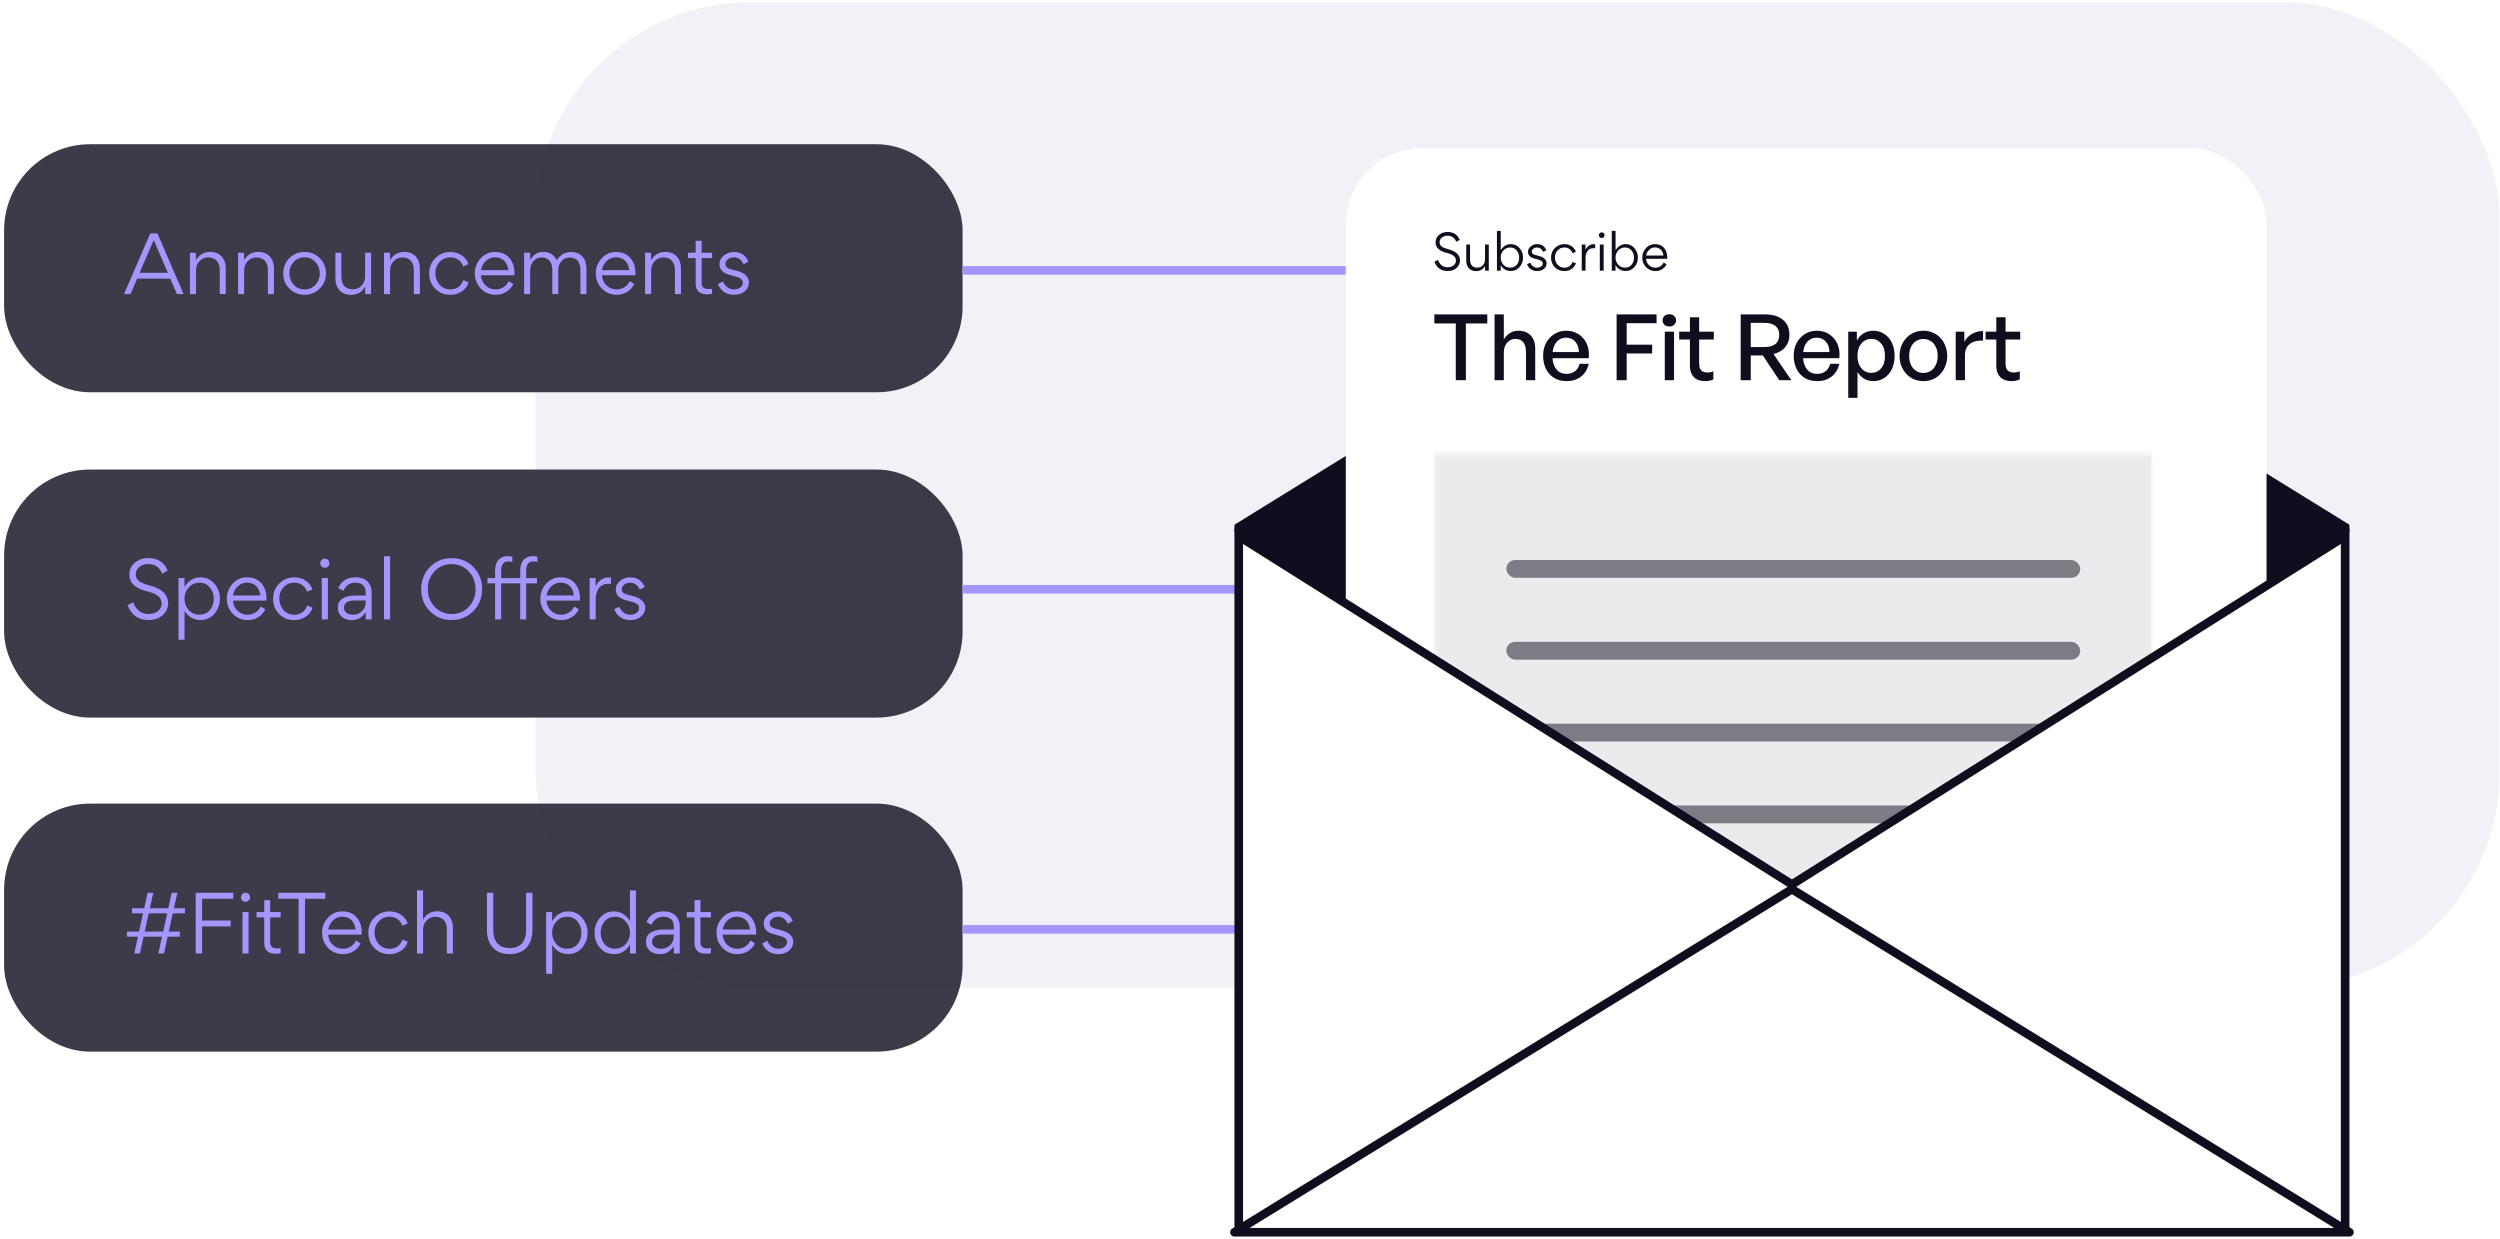 <svg width="581" height="288" viewBox="0 0 581 288" fill="none" xmlns="http://www.w3.org/2000/svg">
<g filter="url(#filter0_b_1659_2505)">
<rect x="124.464" y="0.521" width="456.43" height="229.059" rx="50" fill="#202090" fill-opacity="0.06"/>
</g>
<g opacity="0.9" filter="url(#filter1_b_1659_2505)">
<rect x="0.954" y="186.756" width="222.75" height="57.648" rx="20" fill="#262635"/>
</g>
<path d="M41.79 216.504V217.674H38.964L38.118 221.58H36.804L37.65 217.674H33.366L32.52 221.58H31.206L32.052 217.674H29.496V216.504H32.322L33.24 212.256H30.684V211.086H33.51L34.302 207.486H35.616L34.824 211.086H39.108L39.9 207.486H41.214L40.422 211.086H42.978V212.256H40.152L39.234 216.504H41.79ZM37.92 216.504L38.856 212.256H34.554L33.636 216.504H37.92ZM53.6 213.93V215.298H46.958V221.58H45.482V207.486H54.212V208.872H46.958V213.93H53.6ZM56.008 208.53C56.008 207.936 56.476 207.468 57.052 207.468C57.646 207.468 58.114 207.936 58.114 208.53C58.114 209.106 57.646 209.574 57.052 209.574C56.476 209.574 56.008 209.106 56.008 208.53ZM57.772 211.968V221.58H56.35V211.968H57.772ZM64.124 221.652C62.306 221.652 61.406 220.806 61.406 219.096V213.21H59.624V211.968H61.406V209.196H62.792V211.968H65.222V213.21H62.792V219.06C62.792 219.96 63.314 220.41 64.358 220.41C64.736 220.41 65.024 220.392 65.222 220.338V221.508C64.916 221.598 64.538 221.652 64.124 221.652ZM69.396 221.58V208.872H64.68V207.486H75.588V208.872H70.89V221.58H69.396ZM84.046 217.206H76.27C76.324 218.142 76.684 218.934 77.332 219.564C77.98 220.194 78.772 220.5 79.708 220.5C81.058 220.5 82.192 219.726 82.75 218.574L83.794 219.258C82.984 220.842 81.454 221.742 79.726 221.742C78.34 221.742 77.188 221.256 76.252 220.302C75.316 219.33 74.848 218.142 74.848 216.756C74.848 215.424 75.298 214.272 76.198 213.282C77.098 212.292 78.214 211.806 79.528 211.806C80.968 211.806 82.084 212.274 82.876 213.192C83.668 214.11 84.064 215.28 84.064 216.738C84.064 216.954 84.064 217.116 84.046 217.206ZM76.288 216.018H82.642C82.444 214.218 81.328 213.03 79.528 213.03C78.718 213.03 77.998 213.318 77.386 213.912C76.774 214.488 76.414 215.19 76.288 216.018ZM87.042 216.72C87.042 217.746 87.366 218.646 88.014 219.384C88.662 220.122 89.49 220.5 90.516 220.5C91.974 220.5 93 219.78 93.558 218.34L94.782 218.88C94.188 220.536 92.676 221.742 90.498 221.742C89.112 221.742 87.96 221.274 87.006 220.338C86.07 219.384 85.602 218.196 85.602 216.774C85.602 215.388 86.07 214.2 87.024 213.246C87.978 212.292 89.148 211.806 90.516 211.806C92.676 211.806 94.188 213.012 94.746 214.614L93.522 215.154C93.09 213.948 92.1 213.048 90.516 213.048C89.508 213.048 88.68 213.408 88.014 214.128C87.366 214.83 87.042 215.694 87.042 216.72ZM105.251 221.58H103.847V215.982C103.847 214.2 102.911 213.066 101.183 213.066C100.355 213.066 99.671 213.354 99.131 213.948C98.591 214.524 98.321 215.244 98.321 216.108V221.58H96.917V206.928H98.321V213.696C99.095 212.418 100.193 211.788 101.615 211.788C103.919 211.788 105.251 213.336 105.251 215.64V221.58ZM122.263 207.486H123.739V216.072C123.739 219.654 121.777 221.724 118.447 221.724C116.773 221.724 115.459 221.22 114.541 220.212C113.623 219.204 113.155 217.854 113.155 216.162V207.486H114.631V216.09C114.631 219.024 116.143 220.338 118.501 220.338C120.931 220.338 122.263 218.826 122.263 216.18V207.486ZM136.557 216.756C136.557 218.106 136.125 219.258 135.279 220.248C134.433 221.238 133.353 221.724 132.039 221.724C130.473 221.724 129.231 221.022 128.331 219.6V226.314H126.927V211.968H128.313V214.056C129.267 212.562 130.509 211.806 132.039 211.806C133.353 211.806 134.433 212.31 135.279 213.3C136.125 214.29 136.557 215.442 136.557 216.756ZM131.751 220.482C132.777 220.482 133.605 220.14 134.199 219.438C134.811 218.736 135.117 217.854 135.117 216.792C135.117 215.748 134.811 214.866 134.199 214.146C133.587 213.408 132.777 213.048 131.751 213.048C130.779 213.048 129.969 213.426 129.303 214.164C128.637 214.902 128.313 215.748 128.313 216.738C128.313 217.764 128.637 218.646 129.285 219.384C129.933 220.122 130.761 220.482 131.751 220.482ZM138.175 216.756C138.175 215.442 138.589 214.29 139.435 213.3C140.281 212.31 141.361 211.806 142.675 211.806C144.169 211.806 145.411 212.526 146.401 213.984V206.928H147.787V221.58H146.419V219.528C145.537 220.986 144.277 221.724 142.675 221.724C141.343 221.724 140.263 221.238 139.417 220.266C138.589 219.294 138.175 218.124 138.175 216.756ZM142.963 220.482C143.953 220.482 144.781 220.122 145.429 219.384C146.095 218.646 146.419 217.764 146.419 216.738C146.419 215.748 146.077 214.902 145.411 214.164C144.745 213.426 143.935 213.048 142.963 213.048C141.937 213.048 141.127 213.408 140.515 214.128C139.903 214.83 139.597 215.73 139.597 216.792C139.597 217.818 139.903 218.7 140.515 219.42C141.127 220.122 141.937 220.482 142.963 220.482ZM153.922 216.036H156.586V215.388C156.586 213.822 155.776 213.048 154.138 213.048C152.896 213.048 151.978 213.678 151.384 214.938L150.232 214.29C150.952 212.634 152.266 211.806 154.174 211.806C155.938 211.806 157.108 212.472 157.684 213.786C157.882 214.254 157.972 214.776 157.972 215.37V221.58H156.604V219.888H156.586C155.794 221.13 154.714 221.742 153.346 221.742C152.392 221.742 151.6 221.472 151.006 220.95C150.412 220.41 150.124 219.726 150.124 218.916V218.808C150.124 217.854 150.502 217.17 151.258 216.72C152.032 216.27 152.914 216.036 153.922 216.036ZM156.586 217.53V217.188H153.904C152.806 217.17 151.582 217.548 151.528 218.808C151.528 219.87 152.392 220.5 153.598 220.5C154.462 220.5 155.182 220.23 155.74 219.672C156.298 219.114 156.586 218.412 156.586 217.53ZM164.119 221.652C162.301 221.652 161.401 220.806 161.401 219.096V213.21H159.619V211.968H161.401V209.196H162.787V211.968H165.217V213.21H162.787V219.06C162.787 219.96 163.309 220.41 164.353 220.41C164.731 220.41 165.019 220.392 165.217 220.338V221.508C164.911 221.598 164.533 221.652 164.119 221.652ZM175.713 217.206H167.937C167.991 218.142 168.351 218.934 168.999 219.564C169.647 220.194 170.439 220.5 171.375 220.5C172.725 220.5 173.859 219.726 174.417 218.574L175.461 219.258C174.651 220.842 173.121 221.742 171.393 221.742C170.007 221.742 168.855 221.256 167.919 220.302C166.983 219.33 166.515 218.142 166.515 216.756C166.515 215.424 166.965 214.272 167.865 213.282C168.765 212.292 169.881 211.806 171.195 211.806C172.635 211.806 173.751 212.274 174.543 213.192C175.335 214.11 175.731 215.28 175.731 216.738C175.731 216.954 175.731 217.116 175.713 217.206ZM167.955 216.018H174.309C174.111 214.218 172.995 213.03 171.195 213.03C170.385 213.03 169.665 213.318 169.053 213.912C168.441 214.488 168.081 215.19 167.955 216.018ZM184.343 218.844C184.343 219.69 184.019 220.374 183.353 220.932C182.705 221.472 181.877 221.742 180.887 221.742C179.123 221.742 177.863 220.914 177.125 219.258L178.277 218.628C178.871 219.87 179.735 220.5 180.869 220.5C181.967 220.5 182.921 219.888 182.921 218.934C182.921 218.124 182.255 217.71 180.509 217.296C179.195 217.008 178.529 216.702 178.007 216.108C177.665 215.694 177.485 215.226 177.485 214.668C177.485 213.84 177.827 213.156 178.511 212.616C179.195 212.076 179.969 211.806 180.833 211.806C182.453 211.806 183.587 212.544 184.235 214.038L183.083 214.668C182.579 213.588 181.823 213.048 180.833 213.048C180.311 213.048 179.843 213.192 179.465 213.498C179.087 213.804 178.889 214.146 178.889 214.56C178.889 215.352 179.357 215.694 181.139 216.072C182.291 216.324 183.137 216.72 183.659 217.26C184.109 217.71 184.343 218.25 184.343 218.844Z" fill="#A496FF"/>
<g opacity="0.9" filter="url(#filter2_b_1659_2505)">
<rect x="0.954" y="109.123" width="222.75" height="57.648" rx="20" fill="#262635"/>
</g>
<path d="M34.536 144.091C32.142 144.091 30.522 142.939 29.658 140.653L30.936 139.987C31.656 141.733 32.718 142.705 34.536 142.705C35.382 142.705 36.102 142.471 36.678 142.021C37.272 141.571 37.56 140.977 37.56 140.257C37.56 138.817 36.444 137.971 34.284 137.449C31.404 136.747 30.072 135.505 30.072 133.543C30.072 132.373 30.504 131.455 31.368 130.753C32.232 130.051 33.276 129.691 34.5 129.691C36.732 129.691 38.28 130.843 38.946 132.625L37.686 133.327C37.092 131.833 36.012 131.077 34.464 131.077C33.672 131.077 32.988 131.293 32.412 131.743C31.836 132.193 31.548 132.769 31.548 133.471C31.548 134.749 32.412 135.433 34.554 135.991C36.21 136.405 37.398 136.999 38.1 137.773C38.748 138.475 39.072 139.267 39.072 140.149C39.072 141.229 38.658 142.165 37.83 142.939C37.002 143.713 35.904 144.091 34.536 144.091ZM51.113 139.123C51.113 140.473 50.681 141.625 49.835 142.615C48.989 143.605 47.909 144.091 46.595 144.091C45.029 144.091 43.787 143.389 42.887 141.967V148.681H41.483V134.335H42.869V136.423C43.823 134.929 45.065 134.173 46.595 134.173C47.909 134.173 48.989 134.677 49.835 135.667C50.681 136.657 51.113 137.809 51.113 139.123ZM46.307 142.849C47.333 142.849 48.161 142.507 48.755 141.805C49.367 141.103 49.673 140.221 49.673 139.159C49.673 138.115 49.367 137.233 48.755 136.513C48.143 135.775 47.333 135.415 46.307 135.415C45.335 135.415 44.525 135.793 43.859 136.531C43.193 137.269 42.869 138.115 42.869 139.105C42.869 140.131 43.193 141.013 43.841 141.751C44.489 142.489 45.317 142.849 46.307 142.849ZM61.91 139.573H54.134C54.188 140.509 54.548 141.301 55.196 141.931C55.844 142.561 56.636 142.867 57.572 142.867C58.922 142.867 60.056 142.093 60.614 140.941L61.658 141.625C60.848 143.209 59.318 144.109 57.59 144.109C56.204 144.109 55.052 143.623 54.116 142.669C53.18 141.697 52.712 140.509 52.712 139.123C52.712 137.791 53.162 136.639 54.062 135.649C54.962 134.659 56.078 134.173 57.392 134.173C58.832 134.173 59.948 134.641 60.74 135.559C61.532 136.477 61.928 137.647 61.928 139.105C61.928 139.321 61.928 139.483 61.91 139.573ZM54.152 138.385H60.506C60.308 136.585 59.192 135.397 57.392 135.397C56.582 135.397 55.862 135.685 55.25 136.279C54.638 136.855 54.278 137.557 54.152 138.385ZM64.906 139.087C64.906 140.113 65.23 141.013 65.878 141.751C66.526 142.489 67.354 142.867 68.38 142.867C69.838 142.867 70.864 142.147 71.422 140.707L72.646 141.247C72.052 142.903 70.54 144.109 68.362 144.109C66.976 144.109 65.824 143.641 64.87 142.705C63.934 141.751 63.466 140.563 63.466 139.141C63.466 137.755 63.934 136.567 64.888 135.613C65.842 134.659 67.012 134.173 68.38 134.173C70.54 134.173 72.052 135.379 72.61 136.981L71.386 137.521C70.954 136.315 69.964 135.415 68.38 135.415C67.372 135.415 66.544 135.775 65.878 136.495C65.23 137.197 64.906 138.061 64.906 139.087ZM74.439 130.897C74.439 130.303 74.907 129.835 75.483 129.835C76.077 129.835 76.545 130.303 76.545 130.897C76.545 131.473 76.077 131.941 75.483 131.941C74.907 131.941 74.439 131.473 74.439 130.897ZM76.203 134.335V143.947H74.781V134.335H76.203ZM82.321 138.403H84.985V137.755C84.985 136.189 84.175 135.415 82.537 135.415C81.295 135.415 80.377 136.045 79.783 137.305L78.631 136.657C79.351 135.001 80.665 134.173 82.573 134.173C84.337 134.173 85.507 134.839 86.083 136.153C86.281 136.621 86.371 137.143 86.371 137.737V143.947H85.003V142.255H84.985C84.193 143.497 83.113 144.109 81.745 144.109C80.791 144.109 79.999 143.839 79.405 143.317C78.811 142.777 78.523 142.093 78.523 141.283V141.175C78.523 140.221 78.901 139.537 79.657 139.087C80.431 138.637 81.313 138.403 82.321 138.403ZM84.985 139.897V139.555H82.303C81.205 139.537 79.981 139.915 79.927 141.175C79.927 142.237 80.791 142.867 81.997 142.867C82.861 142.867 83.581 142.597 84.139 142.039C84.697 141.481 84.985 140.779 84.985 139.897ZM90.661 129.277V143.947H89.239V129.277H90.661ZM112.049 136.855C112.049 138.889 111.365 140.617 110.015 142.003C108.665 143.389 106.973 144.091 104.939 144.091C102.941 144.091 101.249 143.407 99.898 142.039C98.549 140.653 97.882 138.961 97.882 136.945C97.882 134.911 98.567 133.183 99.916 131.797C101.267 130.411 102.959 129.709 104.993 129.709C106.991 129.709 108.665 130.393 110.015 131.779C111.365 133.147 112.049 134.839 112.049 136.855ZM110.519 136.945C110.519 135.325 109.997 133.939 108.935 132.805C107.873 131.671 106.541 131.095 104.939 131.095C103.337 131.095 102.023 131.653 100.979 132.787C99.934 133.903 99.412 135.253 99.412 136.855C99.412 138.475 99.934 139.861 100.997 140.995C102.059 142.129 103.391 142.705 104.993 142.705C106.595 142.705 107.909 142.147 108.953 141.031C109.997 139.897 110.519 138.547 110.519 136.945ZM123.902 130.483C123.038 130.483 122.282 131.023 122.282 132.517V134.335H124.802V135.559H122.282V143.947H120.896V135.559H116.468V143.947H115.064V135.559H113.282V134.335H115.064V132.553C115.064 130.393 116.234 129.241 118.016 129.241C118.358 129.241 118.718 129.295 119.078 129.421V130.609C118.826 130.519 118.484 130.483 118.07 130.483C117.206 130.483 116.468 131.023 116.468 132.517V134.335H120.896V132.553C120.896 130.393 122.066 129.241 123.848 129.241C124.19 129.241 124.532 129.295 124.892 129.421V130.609C124.658 130.519 124.316 130.483 123.902 130.483ZM134.773 139.573H126.997C127.051 140.509 127.411 141.301 128.059 141.931C128.707 142.561 129.499 142.867 130.435 142.867C131.785 142.867 132.919 142.093 133.477 140.941L134.521 141.625C133.711 143.209 132.181 144.109 130.453 144.109C129.067 144.109 127.915 143.623 126.979 142.669C126.043 141.697 125.575 140.509 125.575 139.123C125.575 137.791 126.025 136.639 126.925 135.649C127.825 134.659 128.941 134.173 130.255 134.173C131.695 134.173 132.811 134.641 133.603 135.559C134.395 136.477 134.791 137.647 134.791 139.105C134.791 139.321 134.791 139.483 134.773 139.573ZM127.015 138.385H133.369C133.171 136.585 132.055 135.397 130.255 135.397C129.445 135.397 128.725 135.685 128.113 136.279C127.501 136.855 127.141 137.557 127.015 138.385ZM137.031 134.335H138.417V136.243C139.083 134.857 140.289 134.191 141.513 134.191C141.747 134.191 141.909 134.191 141.981 134.209V135.703C141.747 135.685 141.567 135.667 141.441 135.667C140.397 135.667 139.641 136.027 139.155 136.729C138.669 137.431 138.435 138.259 138.435 139.249V143.947H137.031V134.335ZM149.955 141.211C149.955 142.057 149.631 142.741 148.965 143.299C148.317 143.839 147.489 144.109 146.499 144.109C144.735 144.109 143.475 143.281 142.737 141.625L143.889 140.995C144.483 142.237 145.347 142.867 146.481 142.867C147.579 142.867 148.533 142.255 148.533 141.301C148.533 140.491 147.867 140.077 146.121 139.663C144.807 139.375 144.141 139.069 143.619 138.475C143.277 138.061 143.097 137.593 143.097 137.035C143.097 136.207 143.439 135.523 144.123 134.983C144.807 134.443 145.581 134.173 146.445 134.173C148.065 134.173 149.199 134.911 149.847 136.405L148.695 137.035C148.191 135.955 147.435 135.415 146.445 135.415C145.923 135.415 145.455 135.559 145.077 135.865C144.699 136.171 144.501 136.513 144.501 136.927C144.501 137.719 144.969 138.061 146.751 138.439C147.903 138.691 148.749 139.087 149.271 139.627C149.721 140.077 149.955 140.617 149.955 141.211Z" fill="#A496FF"/>
<g opacity="0.9" filter="url(#filter3_b_1659_2505)">
<rect x="0.954" y="33.518" width="222.75" height="57.648" rx="20" fill="#262635"/>
</g>
<path d="M31.89 64.742L30.342 68.342H28.83L34.914 54.248H36.588L42.672 68.342H41.106L39.576 64.742H31.89ZM32.448 63.392H39L35.724 55.778L32.448 63.392ZM52.471 68.342H51.067V62.744C51.067 60.962 50.131 59.828 48.403 59.828C47.575 59.828 46.891 60.116 46.351 60.71C45.811 61.286 45.541 62.006 45.541 62.87V68.342H44.137V58.73H45.523V60.494C46.279 59.198 47.377 58.55 48.835 58.55C51.139 58.55 52.471 60.098 52.471 62.402V68.342ZM63.664 68.342H62.26V62.744C62.26 60.962 61.324 59.828 59.596 59.828C58.768 59.828 58.084 60.116 57.544 60.71C57.004 61.286 56.734 62.006 56.734 62.87V68.342H55.33V58.73H56.716V60.494C57.472 59.198 58.57 58.55 60.028 58.55C62.332 58.55 63.664 60.098 63.664 62.402V68.342ZM70.771 68.504C69.385 68.504 68.197 68.018 67.243 67.064C66.289 66.11 65.821 64.94 65.821 63.572C65.821 62.15 66.289 60.962 67.243 60.008C68.197 59.054 69.385 58.568 70.807 58.568C72.193 58.568 73.363 59.054 74.317 60.008C75.271 60.962 75.757 62.114 75.757 63.5C75.757 64.922 75.271 66.11 74.317 67.064C73.363 68.018 72.175 68.504 70.771 68.504ZM70.807 67.262C71.815 67.262 72.643 66.902 73.309 66.182C73.975 65.462 74.317 64.598 74.317 63.572C74.317 62.546 73.975 61.646 73.309 60.908C72.643 60.17 71.797 59.792 70.771 59.792C69.745 59.792 68.917 60.152 68.251 60.872C67.585 61.592 67.261 62.474 67.261 63.5C67.261 64.526 67.585 65.426 68.251 66.164C68.917 66.902 69.781 67.262 70.807 67.262ZM77.942 58.73H79.329V64.328C79.329 66.11 80.264 67.244 81.993 67.244C82.82 67.244 83.504 66.956 84.044 66.38C84.585 65.804 84.855 65.084 84.855 64.22V58.73H86.24V68.342H84.873V66.578C84.135 67.874 83.037 68.522 81.579 68.522C79.275 68.522 77.942 66.974 77.942 64.67V58.73ZM97.578 68.342H96.174V62.744C96.174 60.962 95.237 59.828 93.51 59.828C92.681 59.828 91.998 60.116 91.457 60.71C90.918 61.286 90.647 62.006 90.647 62.87V68.342H89.243V58.73H90.629V60.494C91.385 59.198 92.484 58.55 93.942 58.55C96.246 58.55 97.578 60.098 97.578 62.402V68.342ZM101.175 63.482C101.175 64.508 101.499 65.408 102.147 66.146C102.795 66.884 103.623 67.262 104.649 67.262C106.107 67.262 107.133 66.542 107.691 65.102L108.915 65.642C108.321 67.298 106.809 68.504 104.631 68.504C103.245 68.504 102.093 68.036 101.139 67.1C100.203 66.146 99.735 64.958 99.735 63.536C99.735 62.15 100.203 60.962 101.157 60.008C102.111 59.054 103.281 58.568 104.649 58.568C106.809 58.568 108.321 59.774 108.879 61.376L107.655 61.916C107.223 60.71 106.233 59.81 104.649 59.81C103.641 59.81 102.813 60.17 102.147 60.89C101.499 61.592 101.175 62.456 101.175 63.482ZM119.546 63.968H111.77C111.824 64.904 112.184 65.696 112.832 66.326C113.48 66.956 114.272 67.262 115.208 67.262C116.558 67.262 117.692 66.488 118.25 65.336L119.294 66.02C118.484 67.604 116.954 68.504 115.226 68.504C113.84 68.504 112.688 68.018 111.752 67.064C110.816 66.092 110.348 64.904 110.348 63.518C110.348 62.186 110.798 61.034 111.698 60.044C112.598 59.054 113.714 58.568 115.028 58.568C116.468 58.568 117.584 59.036 118.376 59.954C119.168 60.872 119.564 62.042 119.564 63.5C119.564 63.716 119.564 63.878 119.546 63.968ZM111.788 62.78H118.142C117.944 60.98 116.828 59.792 115.028 59.792C114.218 59.792 113.498 60.08 112.886 60.674C112.274 61.25 111.914 61.952 111.788 62.78ZM129.741 68.342H128.355V62.708C128.355 61.034 127.527 59.828 125.871 59.828C125.061 59.828 124.413 60.134 123.927 60.728C123.441 61.322 123.207 62.042 123.207 62.87V68.342H121.803V58.73H123.189V60.404C123.999 59.162 124.917 58.55 126.285 58.55C127.743 58.55 128.769 59.198 129.363 60.476C130.191 59.198 131.325 58.568 132.747 58.568C134.997 58.568 136.293 60.098 136.293 62.402V68.342H134.889V62.744C134.889 61.016 134.079 59.846 132.405 59.846C131.595 59.846 130.947 60.134 130.461 60.71C129.975 61.268 129.741 61.97 129.741 62.816V68.342ZM147.662 63.968H139.886C139.94 64.904 140.3 65.696 140.948 66.326C141.596 66.956 142.388 67.262 143.324 67.262C144.674 67.262 145.808 66.488 146.366 65.336L147.41 66.02C146.6 67.604 145.07 68.504 143.342 68.504C141.956 68.504 140.804 68.018 139.868 67.064C138.932 66.092 138.464 64.904 138.464 63.518C138.464 62.186 138.914 61.034 139.814 60.044C140.714 59.054 141.83 58.568 143.144 58.568C144.584 58.568 145.7 59.036 146.492 59.954C147.284 60.872 147.68 62.042 147.68 63.5C147.68 63.716 147.68 63.878 147.662 63.968ZM139.904 62.78H146.258C146.06 60.98 144.944 59.792 143.144 59.792C142.334 59.792 141.614 60.08 141.002 60.674C140.39 61.25 140.03 61.952 139.904 62.78ZM158.254 68.342H156.85V62.744C156.85 60.962 155.914 59.828 154.186 59.828C153.358 59.828 152.674 60.116 152.134 60.71C151.594 61.286 151.324 62.006 151.324 62.87V68.342H149.92V58.73H151.306V60.494C152.062 59.198 153.16 58.55 154.618 58.55C156.922 58.55 158.254 60.098 158.254 62.402V68.342ZM164.391 68.414C162.573 68.414 161.673 67.568 161.673 65.858V59.972H159.891V58.73H161.673V55.958H163.059V58.73H165.489V59.972H163.059V65.822C163.059 66.722 163.581 67.172 164.625 67.172C165.003 67.172 165.291 67.154 165.489 67.1V68.27C165.183 68.36 164.805 68.414 164.391 68.414ZM174.055 65.606C174.055 66.452 173.731 67.136 173.065 67.694C172.417 68.234 171.589 68.504 170.599 68.504C168.835 68.504 167.575 67.676 166.837 66.02L167.989 65.39C168.583 66.632 169.447 67.262 170.581 67.262C171.679 67.262 172.633 66.65 172.633 65.696C172.633 64.886 171.967 64.472 170.221 64.058C168.907 63.77 168.241 63.464 167.719 62.87C167.377 62.456 167.197 61.988 167.197 61.43C167.197 60.602 167.539 59.918 168.223 59.378C168.907 58.838 169.681 58.568 170.545 58.568C172.165 58.568 173.299 59.306 173.947 60.8L172.795 61.43C172.291 60.35 171.535 59.81 170.545 59.81C170.023 59.81 169.555 59.954 169.177 60.26C168.799 60.566 168.601 60.908 168.601 61.322C168.601 62.114 169.069 62.456 170.851 62.834C172.003 63.086 172.849 63.482 173.371 64.022C173.821 64.472 174.055 65.012 174.055 65.606Z" fill="#A496FF"/>
<line x1="223.704" y1="215.979" x2="314.215" y2="215.979" stroke="#A496FF" stroke-width="2"/>
<line x1="223.704" y1="136.947" x2="314.215" y2="136.947" stroke="#A496FF" stroke-width="2"/>
<line x1="223.704" y1="62.842" x2="314.215" y2="62.842" stroke="#A496FF" stroke-width="2"/>
<path d="M416.447 43.06L545.467 122.79L416.447 207.84L287.428 122.79L416.447 43.06Z" fill="#0E0E1F" stroke="#0E0E1F" stroke-width="2" stroke-linejoin="bevel"/>
<g filter="url(#filter4_bd_1659_2505)">
<rect x="309.763" y="31.441" width="213.985" height="190.139" rx="17.74" fill="white"/>
</g>
<path d="M340.667 88.357H338.325V75.18H333.344V73.073H345.648V75.18H340.667V88.357ZM349.484 81.992V88.357H347.334V73.073H349.484V78.884C349.853 78.274 350.322 77.784 350.89 77.415C351.471 77.046 352.153 76.862 352.933 76.862C354.097 76.862 355.026 77.224 355.722 77.948C356.431 78.671 356.786 79.707 356.786 81.056V88.357H354.636V81.779C354.636 80.814 354.43 80.069 354.019 79.544C353.607 79.019 352.997 78.757 352.188 78.757C351.691 78.757 351.237 78.891 350.826 79.161C350.414 79.416 350.088 79.785 349.846 80.268C349.605 80.751 349.484 81.325 349.484 81.992ZM364.069 88.57C362.977 88.57 362.019 88.329 361.196 87.847C360.387 87.35 359.755 86.654 359.301 85.76C358.847 84.866 358.62 83.83 358.62 82.652C358.62 81.531 358.854 80.538 359.322 79.672C359.791 78.806 360.429 78.125 361.238 77.628C362.047 77.117 362.97 76.862 364.006 76.862C364.857 76.862 365.616 77.025 366.283 77.352C366.965 77.664 367.539 78.111 368.008 78.693C368.49 79.26 368.838 79.934 369.051 80.715C369.264 81.481 369.32 82.326 369.221 83.248H359.876V81.822H366.943C366.901 80.772 366.61 79.956 366.07 79.374C365.545 78.778 364.843 78.48 363.963 78.48C363.324 78.48 362.764 78.65 362.281 78.991C361.813 79.317 361.444 79.793 361.174 80.417C360.919 81.027 360.791 81.772 360.791 82.652C360.791 83.532 360.919 84.291 361.174 84.93C361.43 85.555 361.799 86.037 362.281 86.378C362.764 86.718 363.346 86.889 364.027 86.889C364.836 86.889 365.503 86.683 366.028 86.271C366.567 85.86 366.922 85.285 367.092 84.547H369.221C368.951 85.796 368.355 86.782 367.433 87.506C366.525 88.216 365.403 88.57 364.069 88.57ZM378.042 88.357H375.7V73.073H384.982V75.116H378.042V80.098H383.96V82.141H378.042V88.357ZM389.047 88.357H386.897V77.075H389.047V88.357ZM389.515 74.456C389.515 74.854 389.366 75.194 389.068 75.478C388.784 75.748 388.415 75.883 387.961 75.883C387.493 75.883 387.11 75.748 386.812 75.478C386.528 75.194 386.386 74.854 386.386 74.456C386.386 74.031 386.528 73.69 386.812 73.435C387.11 73.165 387.493 73.03 387.961 73.03C388.415 73.03 388.784 73.165 389.068 73.435C389.366 73.69 389.515 74.031 389.515 74.456ZM398.184 86.271V88.166C397.857 88.322 397.538 88.428 397.226 88.485C396.928 88.542 396.609 88.57 396.268 88.57C395.573 88.57 394.955 88.443 394.416 88.187C393.891 87.932 393.479 87.534 393.181 86.995C392.883 86.456 392.734 85.775 392.734 84.951V78.906H390.243V77.075H392.734V73.733H394.884V77.075H398.29V78.906H394.884V84.462C394.884 85.242 395.055 85.789 395.395 86.101C395.75 86.413 396.211 86.569 396.779 86.569C397.034 86.569 397.276 86.548 397.503 86.505C397.744 86.449 397.971 86.371 398.184 86.271ZM406.877 88.357H404.536V73.073H410.241C412.001 73.073 413.377 73.491 414.371 74.329C415.364 75.152 415.861 76.323 415.861 77.841C415.861 78.934 415.534 79.878 414.882 80.672C414.229 81.467 413.32 81.999 412.157 82.269L416.308 88.357H413.498L409.687 82.61H406.877V88.357ZM406.877 75.031V80.651H410.092C411.17 80.651 412.008 80.417 412.604 79.949C413.2 79.466 413.498 78.764 413.498 77.841C413.498 76.919 413.2 76.223 412.604 75.755C412.008 75.272 411.17 75.031 410.092 75.031H406.877ZM422.306 88.57C421.213 88.57 420.255 88.329 419.432 87.847C418.623 87.35 417.992 86.654 417.538 85.76C417.083 84.866 416.856 83.83 416.856 82.652C416.856 81.531 417.091 80.538 417.559 79.672C418.027 78.806 418.666 78.125 419.475 77.628C420.284 77.117 421.206 76.862 422.242 76.862C423.094 76.862 423.853 77.025 424.52 77.352C425.201 77.664 425.776 78.111 426.244 78.693C426.727 79.26 427.075 79.934 427.287 80.715C427.5 81.481 427.557 82.326 427.458 83.248H418.112V81.822H425.18C425.137 80.772 424.846 79.956 424.307 79.374C423.782 78.778 423.08 78.48 422.2 78.48C421.561 78.48 421 78.65 420.518 78.991C420.05 79.317 419.681 79.793 419.411 80.417C419.155 81.027 419.028 81.772 419.028 82.652C419.028 83.532 419.155 84.291 419.411 84.93C419.666 85.555 420.035 86.037 420.518 86.378C421 86.718 421.582 86.889 422.264 86.889C423.072 86.889 423.739 86.683 424.265 86.271C424.804 85.86 425.159 85.285 425.329 84.547H427.458C427.188 85.796 426.592 86.782 425.67 87.506C424.761 88.216 423.64 88.57 422.306 88.57ZM440.303 82.716C440.303 83.852 440.097 84.859 439.685 85.739C439.274 86.619 438.692 87.314 437.94 87.825C437.202 88.322 436.329 88.57 435.321 88.57C434.555 88.57 433.859 88.386 433.235 88.017C432.611 87.648 432.092 87.123 431.681 86.442V92.466H429.531V77.075H431.532V79.14C431.929 78.416 432.461 77.855 433.129 77.458C433.796 77.061 434.526 76.862 435.321 76.862C436.329 76.862 437.202 77.117 437.94 77.628C438.692 78.125 439.274 78.813 439.685 79.693C440.097 80.573 440.303 81.581 440.303 82.716ZM438.067 82.716C438.067 81.453 437.762 80.481 437.152 79.8C436.556 79.104 435.797 78.757 434.874 78.757C434.278 78.757 433.739 78.913 433.256 79.225C432.774 79.537 432.391 79.984 432.107 80.566C431.823 81.148 431.681 81.865 431.681 82.716C431.681 83.539 431.823 84.249 432.107 84.845C432.391 85.427 432.774 85.874 433.256 86.186C433.739 86.498 434.278 86.654 434.874 86.654C435.797 86.654 436.556 86.314 437.152 85.633C437.762 84.951 438.067 83.979 438.067 82.716ZM446.995 88.57C446.201 88.57 445.463 88.428 444.781 88.144C444.114 87.847 443.533 87.435 443.036 86.91C442.539 86.371 442.149 85.746 441.865 85.037C441.595 84.327 441.461 83.553 441.461 82.716C441.461 81.879 441.595 81.105 441.865 80.396C442.149 79.686 442.539 79.069 443.036 78.544C443.533 78.004 444.114 77.593 444.781 77.309C445.463 77.011 446.201 76.862 446.995 76.862C447.804 76.862 448.542 77.011 449.209 77.309C449.891 77.593 450.472 78.004 450.955 78.544C451.452 79.069 451.835 79.686 452.105 80.396C452.388 81.105 452.53 81.879 452.53 82.716C452.53 83.553 452.388 84.327 452.105 85.037C451.835 85.746 451.452 86.371 450.955 86.91C450.472 87.435 449.891 87.847 449.209 88.144C448.542 88.428 447.804 88.57 446.995 88.57ZM446.995 86.676C447.62 86.676 448.18 86.52 448.677 86.207C449.188 85.881 449.585 85.42 449.869 84.824C450.167 84.228 450.316 83.525 450.316 82.716C450.316 81.893 450.167 81.191 449.869 80.609C449.585 80.013 449.188 79.558 448.677 79.246C448.18 78.934 447.62 78.778 446.995 78.778C446.385 78.778 445.825 78.934 445.314 79.246C444.817 79.558 444.42 80.013 444.122 80.609C443.838 81.191 443.696 81.893 443.696 82.716C443.696 83.525 443.838 84.228 444.122 84.824C444.42 85.42 444.817 85.881 445.314 86.207C445.825 86.52 446.385 86.676 446.995 86.676ZM456.659 82.588V88.357H454.509V77.075H456.51V79.459C456.908 78.678 457.497 78.061 458.277 77.607C459.072 77.153 459.931 76.926 460.853 76.926V79.161C460.044 79.118 459.32 79.211 458.682 79.438C458.057 79.665 457.561 80.041 457.192 80.566C456.837 81.077 456.659 81.751 456.659 82.588ZM469.393 86.271V88.166C469.066 88.322 468.747 88.428 468.435 88.485C468.137 88.542 467.818 88.57 467.477 88.57C466.782 88.57 466.164 88.443 465.625 88.187C465.1 87.932 464.688 87.534 464.39 86.995C464.092 86.456 463.943 85.775 463.943 84.951V78.906H461.452V77.075H463.943V73.733H466.093V77.075H469.499V78.906H466.093V84.462C466.093 85.242 466.264 85.789 466.604 86.101C466.959 86.413 467.42 86.569 467.988 86.569C468.243 86.569 468.485 86.548 468.712 86.505C468.953 86.449 469.18 86.371 469.393 86.271Z" fill="#0E0E1F"/>
<path d="M336.448 62.987C334.938 62.987 333.916 62.261 333.371 60.819L334.177 60.399C334.631 61.5 335.301 62.113 336.448 62.113C336.981 62.113 337.435 61.965 337.799 61.682C338.173 61.398 338.355 61.023 338.355 60.569C338.355 59.661 337.651 59.127 336.289 58.798C334.472 58.355 333.632 57.572 333.632 56.334C333.632 55.596 333.905 55.017 334.449 54.574C334.994 54.132 335.653 53.904 336.425 53.904C337.833 53.904 338.809 54.631 339.229 55.755L338.435 56.198C338.06 55.255 337.379 54.779 336.402 54.779C335.903 54.779 335.471 54.915 335.108 55.199C334.745 55.483 334.563 55.846 334.563 56.289C334.563 57.095 335.108 57.526 336.459 57.878C337.504 58.139 338.253 58.514 338.696 59.002C339.104 59.445 339.309 59.945 339.309 60.501C339.309 61.182 339.048 61.773 338.525 62.261C338.003 62.749 337.311 62.987 336.448 62.987ZM340.761 56.834H341.636V60.365C341.636 61.489 342.226 62.204 343.316 62.204C343.838 62.204 344.27 62.022 344.61 61.659C344.951 61.296 345.121 60.842 345.121 60.297V56.834H345.995V62.897H345.132V61.784C344.667 62.601 343.974 63.01 343.055 63.01C341.601 63.01 340.761 62.034 340.761 60.58V56.834ZM353.964 59.854C353.964 60.705 353.691 61.432 353.158 62.056C352.624 62.681 351.943 62.987 351.114 62.987C350.103 62.987 349.32 62.533 348.764 61.625V62.897H347.889V53.655H348.775V58.139C349.377 57.197 350.16 56.731 351.114 56.731C351.943 56.731 352.624 57.049 353.158 57.674C353.691 58.298 353.964 59.025 353.964 59.854ZM350.932 62.204C351.579 62.204 352.102 61.988 352.476 61.545C352.862 61.103 353.055 60.546 353.055 59.876C353.055 59.218 352.862 58.662 352.476 58.208C352.09 57.742 351.579 57.515 350.932 57.515C350.319 57.515 349.808 57.753 349.388 58.219C348.968 58.684 348.764 59.218 348.764 59.842C348.764 60.489 348.968 61.046 349.377 61.511C349.786 61.977 350.308 62.204 350.932 62.204ZM359.434 61.171C359.434 61.704 359.23 62.136 358.81 62.488C358.401 62.828 357.879 62.999 357.254 62.999C356.142 62.999 355.347 62.476 354.882 61.432L355.608 61.035C355.983 61.818 356.528 62.215 357.243 62.215C357.936 62.215 358.537 61.829 358.537 61.227C358.537 60.717 358.117 60.456 357.016 60.194C356.187 60.013 355.767 59.82 355.438 59.445C355.222 59.184 355.109 58.889 355.109 58.537C355.109 58.014 355.324 57.583 355.756 57.242C356.187 56.902 356.675 56.731 357.22 56.731C358.242 56.731 358.958 57.197 359.366 58.139L358.64 58.537C358.322 57.855 357.845 57.515 357.22 57.515C356.891 57.515 356.596 57.606 356.358 57.799C356.119 57.992 355.994 58.208 355.994 58.469C355.994 58.968 356.289 59.184 357.413 59.422C358.14 59.581 358.674 59.831 359.003 60.172C359.287 60.456 359.434 60.796 359.434 61.171ZM361.366 59.831C361.366 60.478 361.571 61.046 361.979 61.511C362.388 61.977 362.91 62.215 363.558 62.215C364.477 62.215 365.124 61.761 365.476 60.853L366.248 61.193C365.874 62.238 364.92 62.999 363.546 62.999C362.672 62.999 361.945 62.703 361.344 62.113C360.753 61.511 360.458 60.762 360.458 59.865C360.458 58.991 360.753 58.242 361.355 57.64C361.957 57.038 362.695 56.731 363.558 56.731C364.92 56.731 365.874 57.492 366.226 58.503L365.454 58.843C365.181 58.083 364.557 57.515 363.558 57.515C362.922 57.515 362.4 57.742 361.979 58.196C361.571 58.639 361.366 59.184 361.366 59.831ZM367.595 56.834H368.469V58.037C368.889 57.163 369.65 56.743 370.422 56.743C370.57 56.743 370.672 56.743 370.717 56.754V57.697C370.57 57.685 370.456 57.674 370.377 57.674C369.718 57.674 369.241 57.901 368.935 58.344C368.628 58.786 368.481 59.309 368.481 59.933V62.897H367.595V56.834ZM371.579 54.665C371.579 54.291 371.874 53.995 372.237 53.995C372.612 53.995 372.907 54.291 372.907 54.665C372.907 55.029 372.612 55.324 372.237 55.324C371.874 55.324 371.579 55.029 371.579 54.665ZM372.691 56.834V62.897H371.794V56.834H372.691ZM380.649 59.854C380.649 60.705 380.376 61.432 379.843 62.056C379.309 62.681 378.628 62.987 377.799 62.987C376.789 62.987 376.005 62.533 375.449 61.625V62.897H374.575V53.655H375.46V58.139C376.062 57.197 376.846 56.731 377.799 56.731C378.628 56.731 379.309 57.049 379.843 57.674C380.376 58.298 380.649 59.025 380.649 59.854ZM377.618 62.204C378.265 62.204 378.787 61.988 379.162 61.545C379.548 61.103 379.741 60.546 379.741 59.876C379.741 59.218 379.548 58.662 379.162 58.208C378.776 57.742 378.265 57.515 377.618 57.515C377.004 57.515 376.494 57.753 376.073 58.219C375.653 58.684 375.449 59.218 375.449 59.842C375.449 60.489 375.653 61.046 376.062 61.511C376.471 61.977 376.993 62.204 377.618 62.204ZM387.459 60.138H382.555C382.589 60.728 382.816 61.227 383.225 61.625C383.633 62.022 384.133 62.215 384.723 62.215C385.575 62.215 386.29 61.727 386.642 61L387.3 61.432C386.79 62.431 385.824 62.999 384.735 62.999C383.86 62.999 383.134 62.692 382.543 62.09C381.953 61.477 381.658 60.728 381.658 59.854C381.658 59.014 381.942 58.287 382.509 57.663C383.077 57.038 383.781 56.731 384.61 56.731C385.518 56.731 386.222 57.027 386.721 57.606C387.221 58.185 387.471 58.923 387.471 59.842C387.471 59.979 387.471 60.081 387.459 60.138ZM382.566 59.388H386.574C386.449 58.253 385.745 57.504 384.61 57.504C384.099 57.504 383.645 57.685 383.259 58.06C382.873 58.423 382.645 58.866 382.566 59.388Z" fill="#0E0E1F"/>
<mask id="mask0_1659_2505" style="mask-type:alpha" maskUnits="userSpaceOnUse" x="333" y="105" width="168" height="112">
<rect x="333.239" y="105.545" width="167.033" height="111.433" fill="white"/>
</mask>
<g mask="url(#mask0_1659_2505)">
<rect x="333.239" y="102.975" width="167.033" height="104.731" fill="#EBEAED"/>
<rect x="350.067" y="130.145" width="133.377" height="4.137" rx="2.069" fill="#0E0E1F" fill-opacity="0.5"/>
<rect x="350.067" y="149.162" width="133.377" height="4.137" rx="2.069" fill="#0E0E1F" fill-opacity="0.5"/>
<rect x="350.067" y="168.18" width="133.377" height="4.137" rx="2.069" fill="#0E0E1F" fill-opacity="0.5"/>
<rect x="350.067" y="187.197" width="133.377" height="4.137" rx="2.069" fill="#0E0E1F" fill-opacity="0.5"/>
</g>
<path d="M416.98 205.216L545.01 124.61V285.375H287.884V124.61L415.915 205.216L416.447 205.552L416.98 205.216Z" fill="white" stroke="#0E0E1F" stroke-width="2"/>
<path d="M546.01 286.375H286.884L416.447 206.646L546.01 286.375Z" fill="white" stroke="#0E0E1F" stroke-width="2" stroke-linejoin="round"/>
<defs>
<filter id="filter0_b_1659_2505" x="70.464" y="-53.478" width="564.43" height="337.059" filterUnits="userSpaceOnUse" color-interpolation-filters="sRGB">
<feFlood flood-opacity="0" result="BackgroundImageFix"/>
<feGaussianBlur in="BackgroundImageFix" stdDeviation="27"/>
<feComposite in2="SourceAlpha" operator="in" result="effect1_backgroundBlur_1659_2505"/>
<feBlend mode="normal" in="SourceGraphic" in2="effect1_backgroundBlur_1659_2505" result="shape"/>
</filter>
<filter id="filter1_b_1659_2505" x="-53.046" y="132.756" width="330.75" height="165.648" filterUnits="userSpaceOnUse" color-interpolation-filters="sRGB">
<feFlood flood-opacity="0" result="BackgroundImageFix"/>
<feGaussianBlur in="BackgroundImageFix" stdDeviation="27"/>
<feComposite in2="SourceAlpha" operator="in" result="effect1_backgroundBlur_1659_2505"/>
<feBlend mode="normal" in="SourceGraphic" in2="effect1_backgroundBlur_1659_2505" result="shape"/>
</filter>
<filter id="filter2_b_1659_2505" x="-53.046" y="55.123" width="330.75" height="165.648" filterUnits="userSpaceOnUse" color-interpolation-filters="sRGB">
<feFlood flood-opacity="0" result="BackgroundImageFix"/>
<feGaussianBlur in="BackgroundImageFix" stdDeviation="27"/>
<feComposite in2="SourceAlpha" operator="in" result="effect1_backgroundBlur_1659_2505"/>
<feBlend mode="normal" in="SourceGraphic" in2="effect1_backgroundBlur_1659_2505" result="shape"/>
</filter>
<filter id="filter3_b_1659_2505" x="-53.046" y="-20.482" width="330.75" height="165.648" filterUnits="userSpaceOnUse" color-interpolation-filters="sRGB">
<feFlood flood-opacity="0" result="BackgroundImageFix"/>
<feGaussianBlur in="BackgroundImageFix" stdDeviation="27"/>
<feComposite in2="SourceAlpha" operator="in" result="effect1_backgroundBlur_1659_2505"/>
<feBlend mode="normal" in="SourceGraphic" in2="effect1_backgroundBlur_1659_2505" result="shape"/>
</filter>
<filter id="filter4_bd_1659_2505" x="271.445" y="-6.877" width="290.622" height="266.775" filterUnits="userSpaceOnUse" color-interpolation-filters="sRGB">
<feFlood flood-opacity="0" result="BackgroundImageFix"/>
<feGaussianBlur in="BackgroundImageFix" stdDeviation="19.159"/>
<feComposite in2="SourceAlpha" operator="in" result="effect1_backgroundBlur_1659_2505"/>
<feColorMatrix in="SourceAlpha" type="matrix" values="0 0 0 0 0 0 0 0 0 0 0 0 0 0 0 0 0 0 127 0" result="hardAlpha"/>
<feMorphology radius="10" operator="dilate" in="SourceAlpha" result="effect2_dropShadow_1659_2505"/>
<feOffset dx="3" dy="3"/>
<feGaussianBlur stdDeviation="5"/>
<feComposite in2="hardAlpha" operator="out"/>
<feColorMatrix type="matrix" values="0 0 0 0 0 0 0 0 0 0 0 0 0 0 0 0 0 0 0.02 0"/>
<feBlend mode="normal" in2="effect1_backgroundBlur_1659_2505" result="effect2_dropShadow_1659_2505"/>
<feBlend mode="normal" in="SourceGraphic" in2="effect2_dropShadow_1659_2505" result="shape"/>
</filter>
</defs>
</svg>
